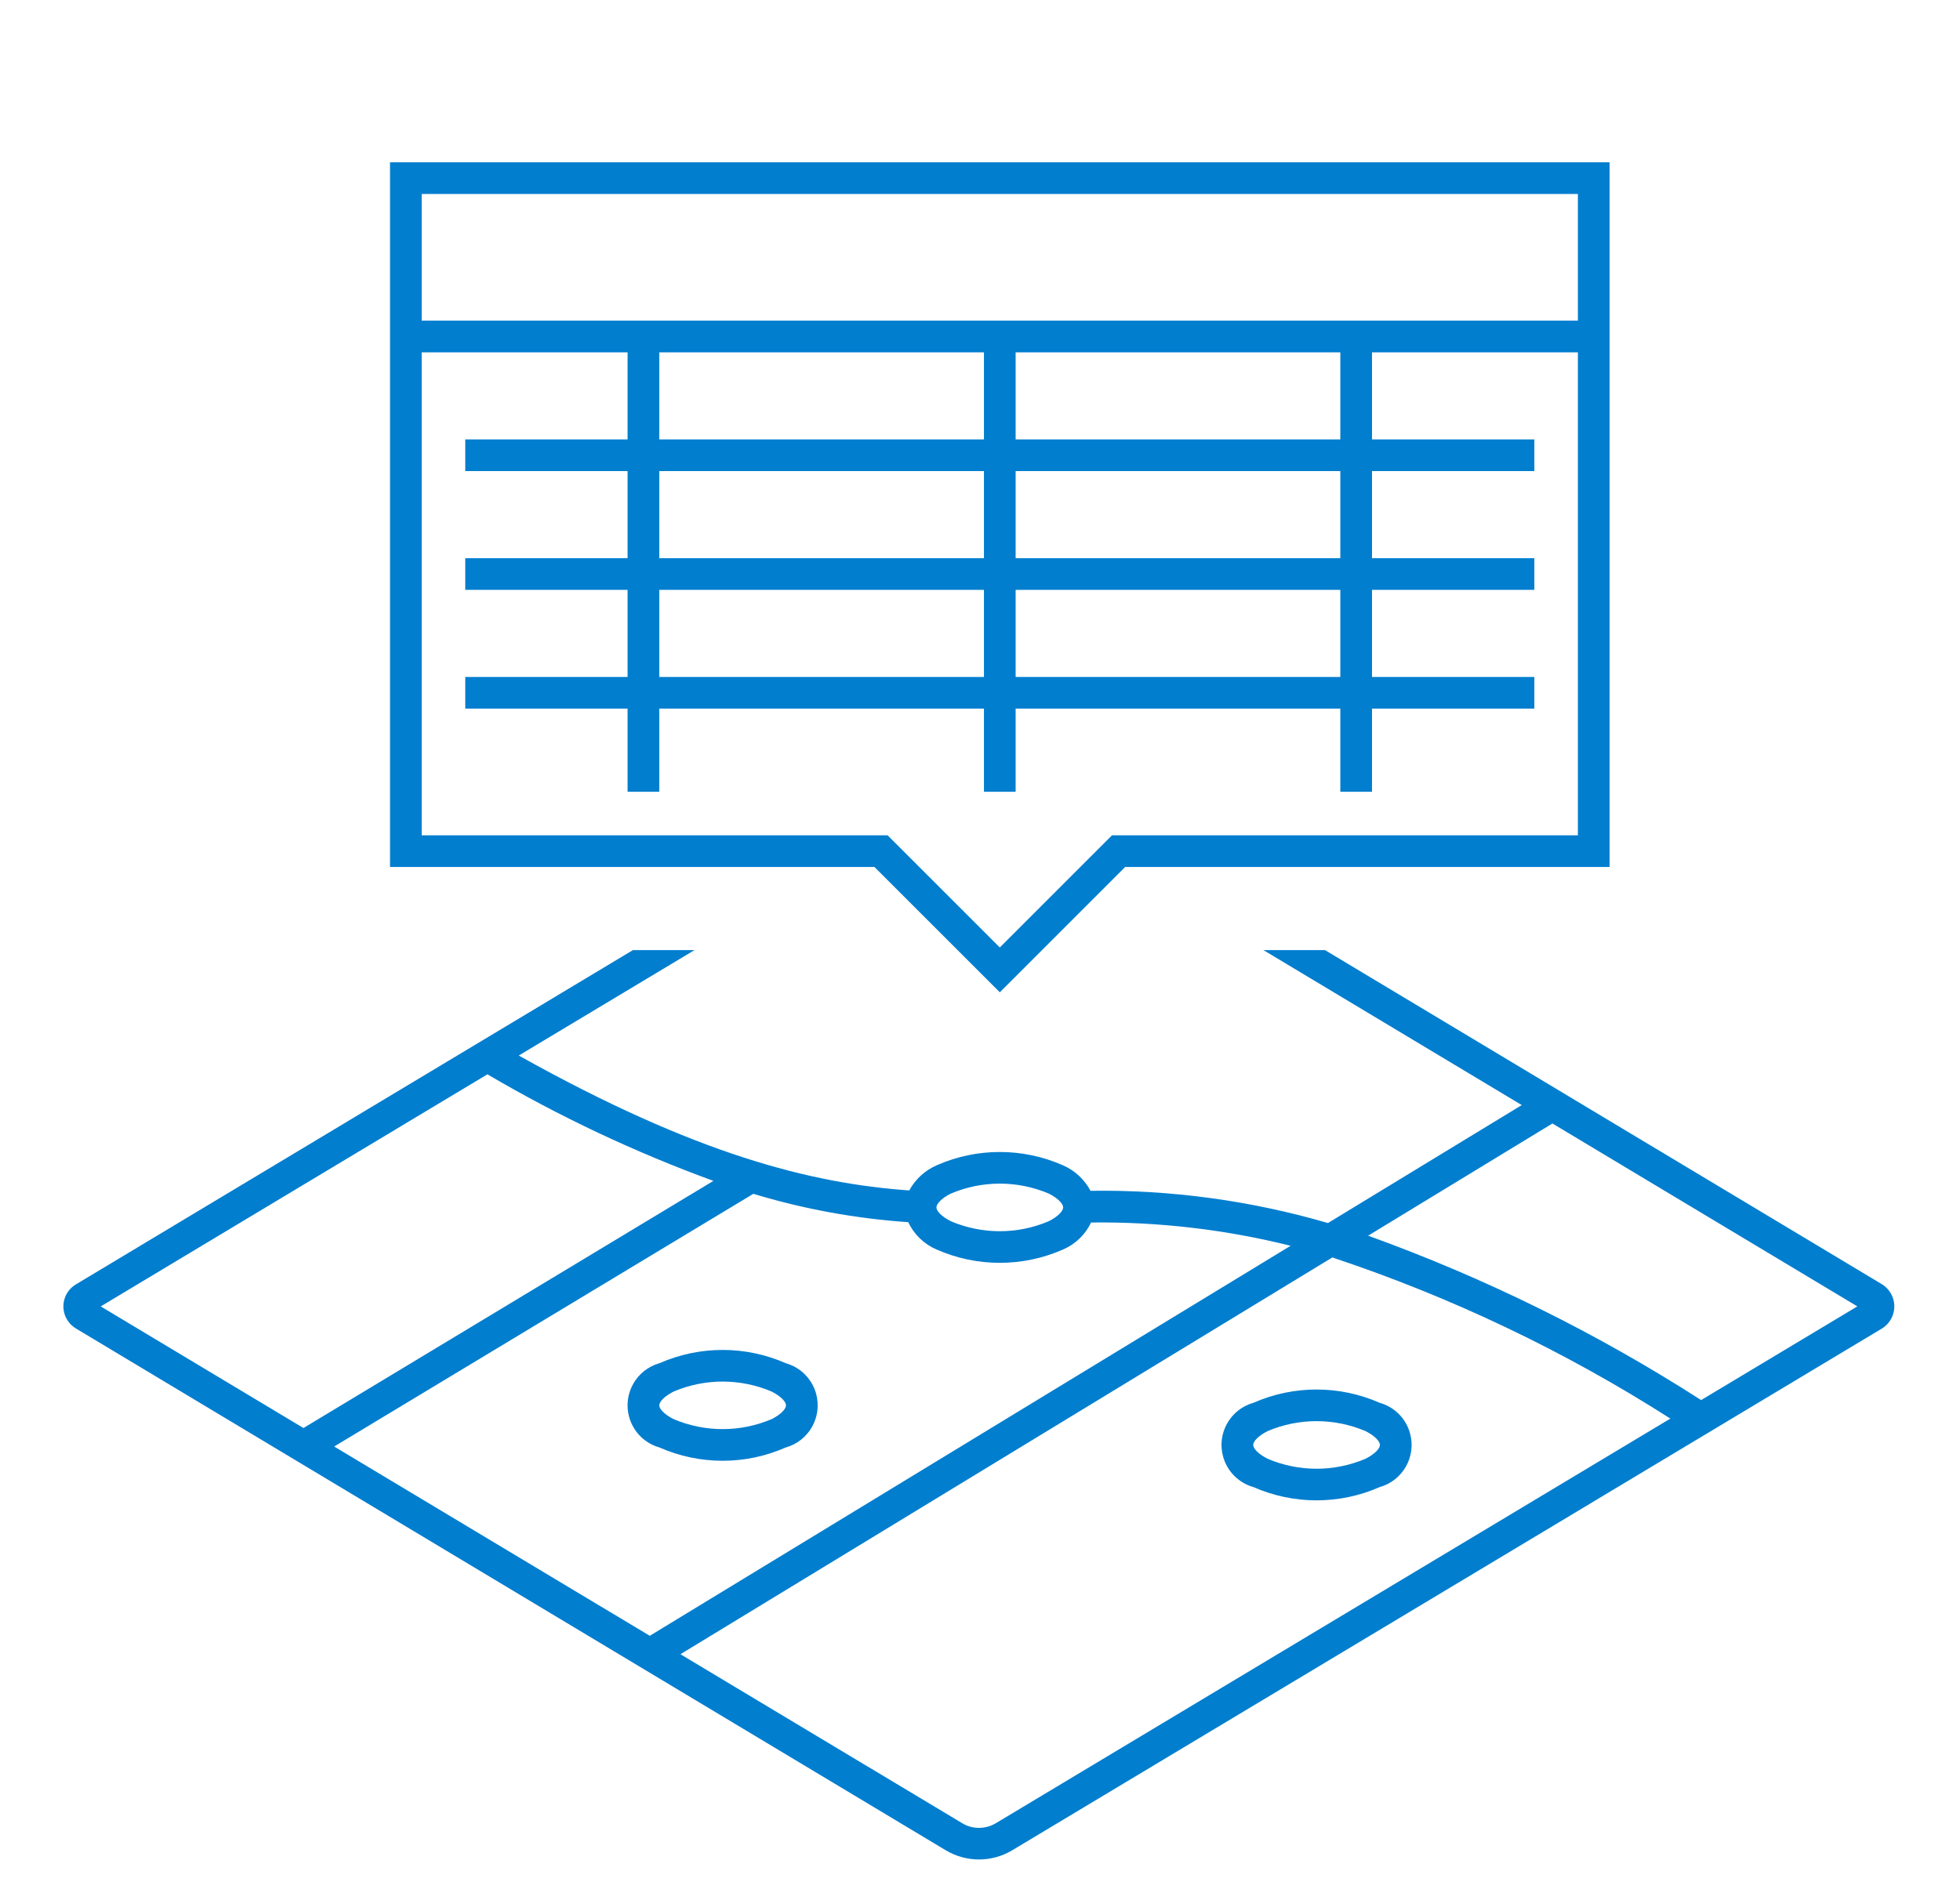 <svg xmlns="http://www.w3.org/2000/svg" xmlns:xlink="http://www.w3.org/1999/xlink" width="66" height="64" xml:space="preserve"><g transform="translate(-178 -200)"><g><g><g><g><path d="M200.209 245.913C199.425 246.133 198.967 246.947 199.187 247.731 199.326 248.227 199.713 248.614 200.209 248.753 201.563 249.349 203.104 249.349 204.457 248.753 205.242 248.534 205.699 247.72 205.48 246.936 205.341 246.44 204.953 246.052 204.457 245.913 203.104 245.318 201.563 245.318 200.209 245.913ZM203.98 247.799C202.928 248.245 201.739 248.245 200.687 247.799 200.351 247.631 200.2 247.444 200.2 247.333 200.2 247.223 200.351 247.036 200.687 246.867 201.739 246.421 202.927 246.421 203.98 246.867 204.316 247.036 204.467 247.223 204.467 247.333 204.467 247.444 204.316 247.631 203.98 247.8ZM224.457 247.247C223.104 246.651 221.563 246.651 220.209 247.247 219.425 247.466 218.967 248.28 219.187 249.064 219.326 249.56 219.713 249.948 220.209 250.087 221.563 250.682 223.104 250.682 224.457 250.087 225.242 249.867 225.699 249.053 225.479 248.269 225.341 247.773 224.953 247.386 224.457 247.247ZM220.687 249.132C220.351 248.964 220.2 248.777 220.2 248.667 220.2 248.556 220.351 248.369 220.687 248.2 221.739 247.754 222.927 247.754 223.98 248.2 224.316 248.369 224.467 248.556 224.467 248.667 224.467 248.777 224.316 248.964 223.98 249.133 222.928 249.58 221.739 249.58 220.687 249.133ZM241.368 243.252 222.616 232 220.543 232 229.243 237.22 222.717 241.193C220.121 240.436 217.426 240.069 214.721 240.107 214.518 239.723 214.189 239.42 213.791 239.247 212.437 238.651 210.896 238.651 209.543 239.247 209.148 239.419 208.823 239.717 208.617 240.095 205.311 239.859 201.444 238.892 195.468 235.551L201.387 232 199.313 232C199.313 232 182.228 242.253 180.556 243.259 180.146 243.504 180.012 244.035 180.257 244.445 180.331 244.568 180.433 244.671 180.556 244.744L209.86 262.327C210.542 262.729 211.39 262.729 212.072 262.327L241.368 244.748C241.781 244.496 241.912 243.957 241.66 243.544 241.587 243.425 241.487 243.325 241.368 243.252ZM210.02 241.132C209.684 240.964 209.533 240.777 209.533 240.667 209.533 240.556 209.684 240.369 210.02 240.2 211.073 239.754 212.261 239.754 213.313 240.2 213.649 240.369 213.8 240.556 213.8 240.667 213.8 240.777 213.649 240.964 213.313 241.133 212.261 241.58 211.072 241.58 210.02 241.133ZM209.543 242.087C210.896 242.682 212.437 242.682 213.791 242.087 214.208 241.908 214.546 241.584 214.741 241.175 217.005 241.147 219.262 241.411 221.459 241.959L199.88 255.095 189.253 248.72 203.367 240.209C205.065 240.723 206.815 241.043 208.585 241.164 208.779 241.579 209.12 241.907 209.541 242.087ZM194.413 236.184C196.836 237.608 199.383 238.809 202.023 239.773L188.219 248.097 181.392 244.001C183.339 242.831 188.769 239.571 194.413 236.184ZM211.523 261.413C211.178 261.615 210.752 261.615 210.408 261.412L200.913 255.715 222.864 242.352C226.868 243.684 230.691 245.507 234.247 247.779ZM235.283 247.156C231.765 244.895 228.003 243.038 224.069 241.619L230.276 237.84 240.543 244ZM207.445 229.2 211.667 233.421 215.888 229.2 232.2 229.2 232.2 205.467 191.133 205.467 191.133 229.2ZM231.133 206.533 231.133 210.8 192.2 210.8 192.2 206.533ZM211.133 211.867 211.133 214.8 200.2 214.8 200.2 211.867ZM211.133 215.867 211.133 218.8 200.2 218.8 200.2 215.867ZM211.133 219.867 211.133 222.8 200.2 222.8 200.2 219.867ZM212.2 219.867 223.133 219.867 223.133 222.8 212.2 222.8ZM212.2 218.8 212.2 215.867 223.133 215.867 223.133 218.8ZM212.2 214.8 212.2 211.867 223.133 211.867 223.133 214.8ZM192.2 228.133 192.2 211.867 199.133 211.867 199.133 214.8 193.667 214.8 193.667 215.867 199.133 215.867 199.133 218.8 193.667 218.8 193.667 219.867 199.133 219.867 199.133 222.8 193.667 222.8 193.667 223.867 199.133 223.867 199.133 226.667 200.2 226.667 200.2 223.867 211.133 223.867 211.133 226.667 212.2 226.667 212.2 223.867 223.133 223.867 223.133 226.667 224.2 226.667 224.2 223.867 229.667 223.867 229.667 222.8 224.2 222.8 224.2 219.867 229.667 219.867 229.667 218.8 224.2 218.8 224.2 215.867 229.667 215.867 229.667 214.8 224.2 214.8 224.2 211.867 231.133 211.867 231.133 228.133 215.445 228.133 211.667 231.912 207.888 228.133Z" fill="#027ECF" fill-rule="nonzero" fill-opacity="1"></path></g></g></g></g></g></svg>